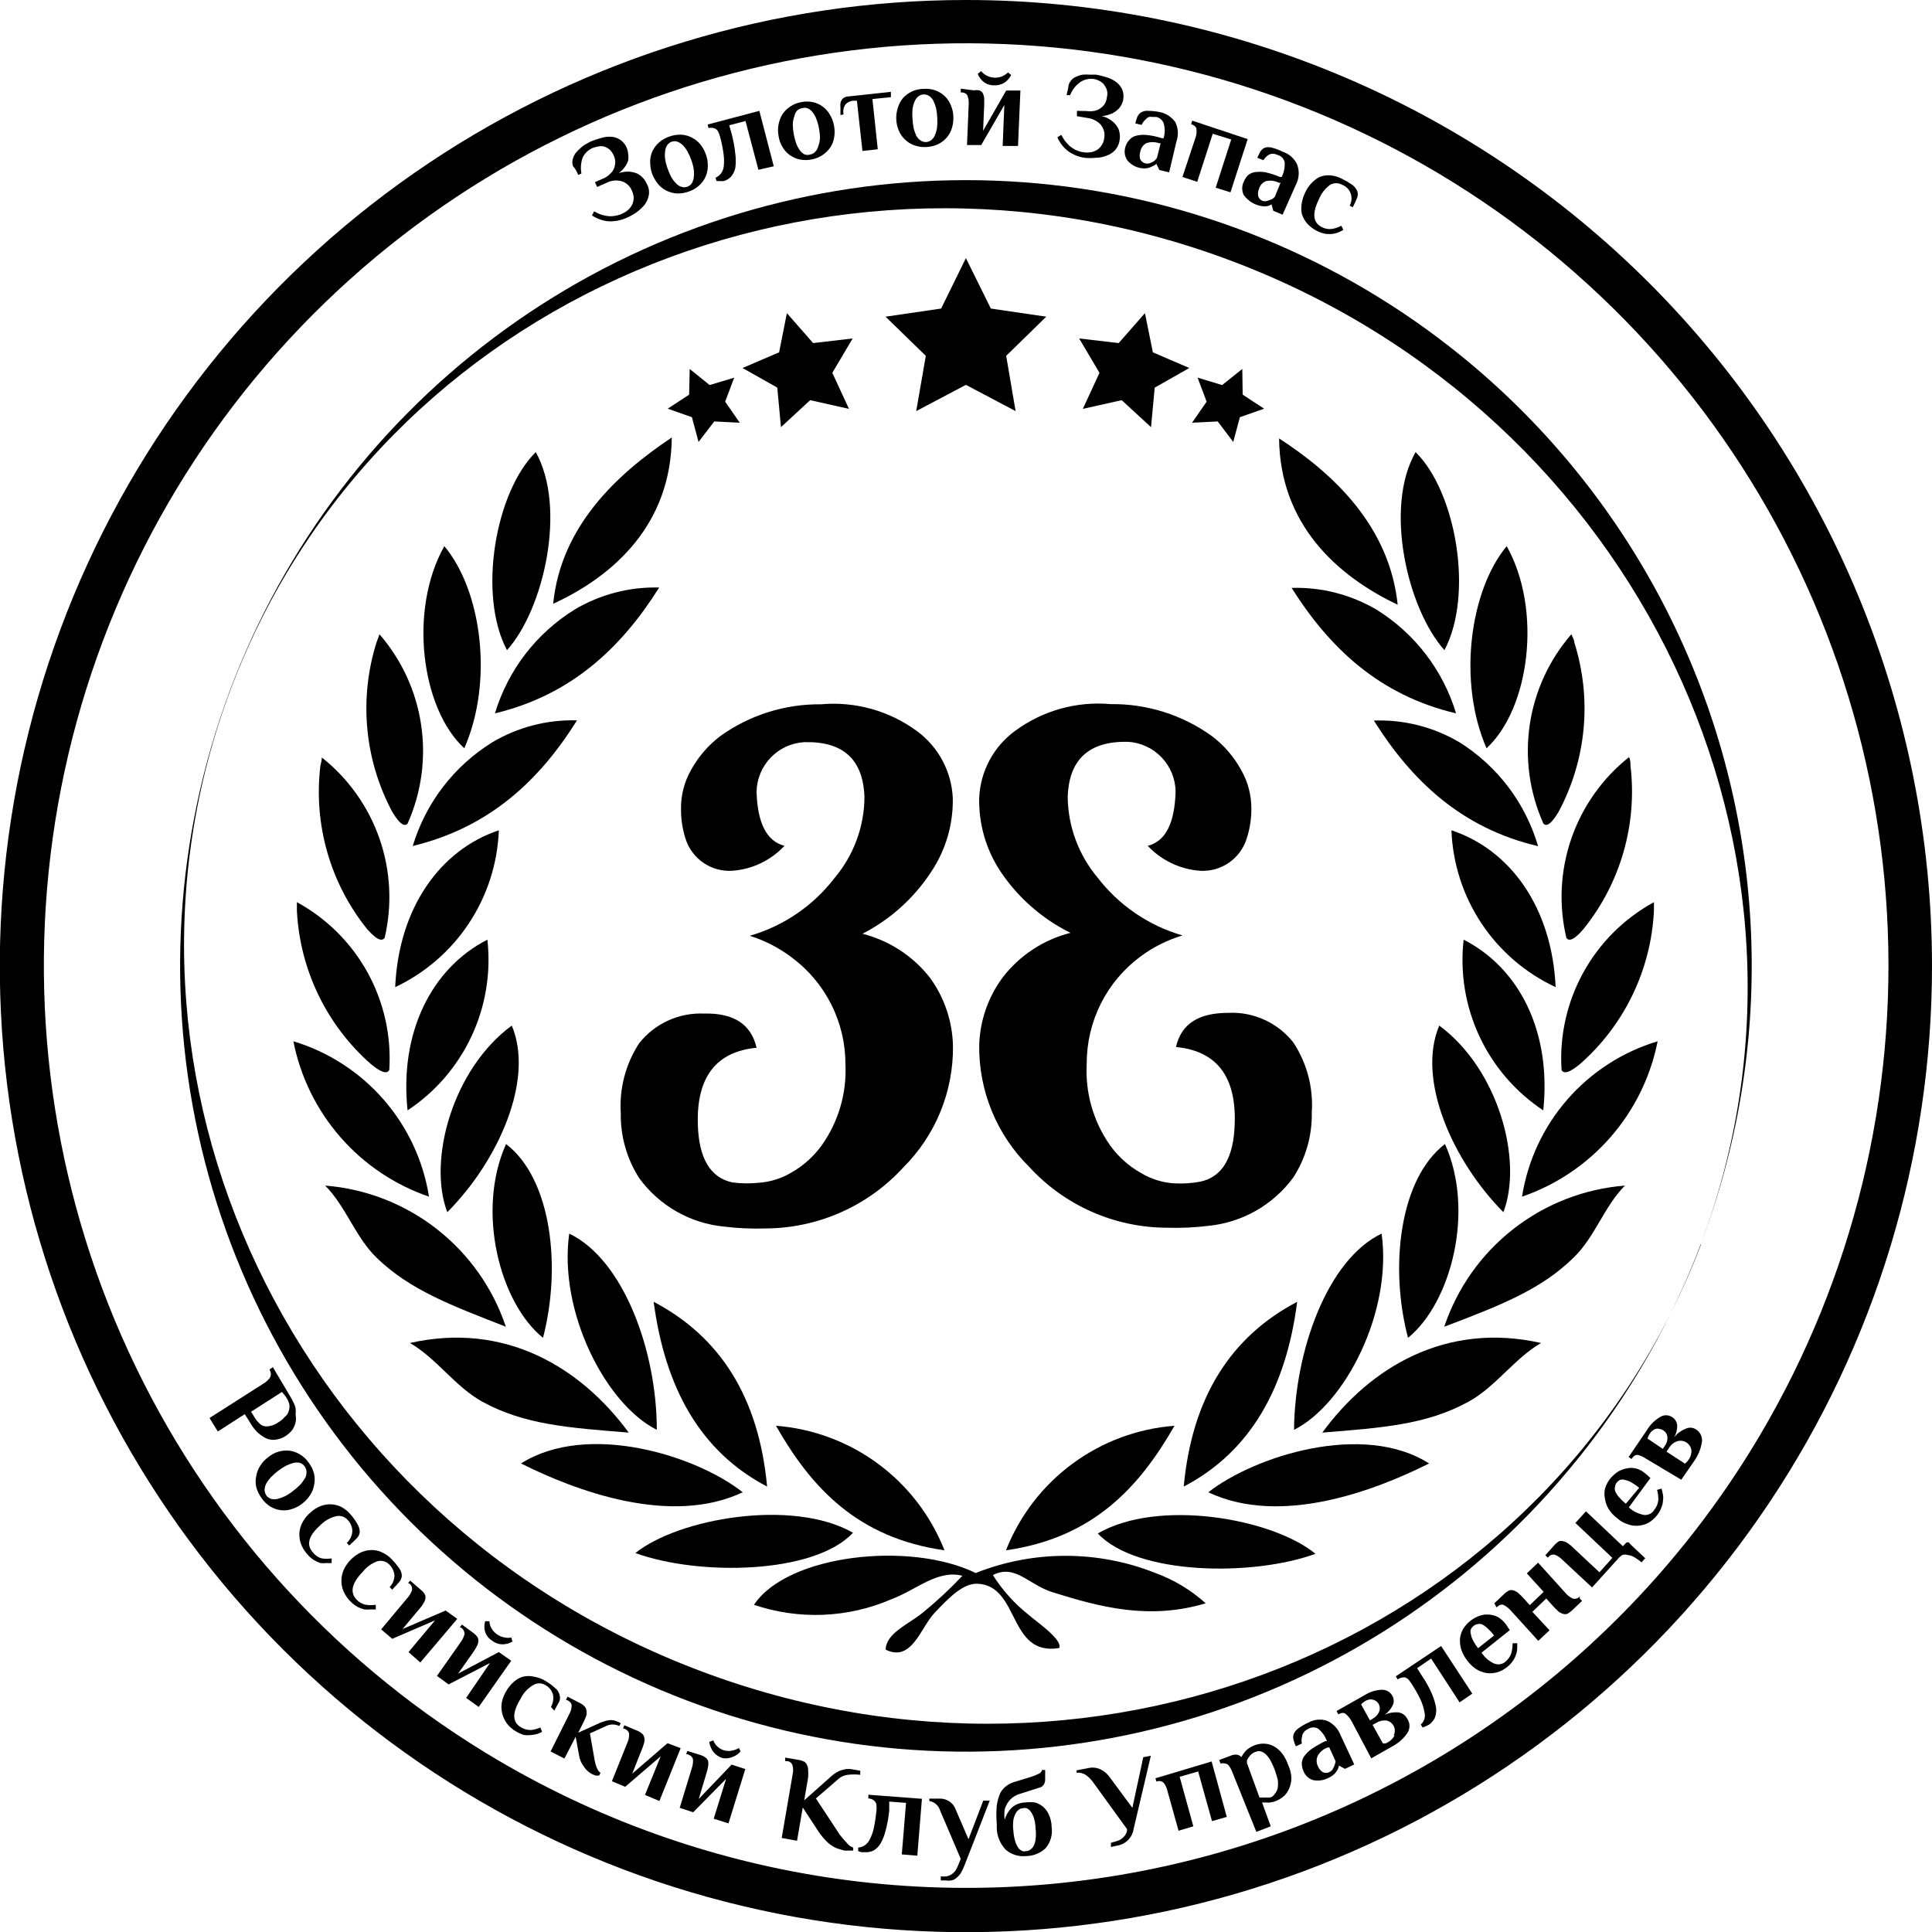 <?xml version="1.0" encoding="UTF-8"?> <svg xmlns="http://www.w3.org/2000/svg" width="459" height="459" viewBox="0 0 459 459" fill="none"> <g clip-path="url(#clip0)"> <path d="M137.387 41.566L138.133 41.215C137.896 39.937 138.002 38.619 138.441 37.396C138.955 36.361 139.829 35.549 140.899 35.114C141.296 34.965 141.708 34.862 142.128 34.806C142.575 34.7 143.041 34.7 143.489 34.806C143.969 34.953 144.416 35.191 144.805 35.508C145.245 35.911 145.589 36.406 145.815 36.957C146.074 37.505 146.195 38.108 146.166 38.713C146.129 39.245 145.995 39.765 145.771 40.249C145.521 40.698 145.194 41.099 144.805 41.434C144.44 41.804 144.008 42.102 143.532 42.312L141.338 43.278L141.864 44.419L144.059 43.453C145.179 42.861 146.482 42.72 147.702 43.058C148.262 43.234 148.774 43.535 149.2 43.938C149.626 44.341 149.954 44.836 150.16 45.385C150.416 45.919 150.551 46.504 150.556 47.097C150.527 47.611 150.408 48.116 150.204 48.589C149.963 49.069 149.636 49.5 149.239 49.862C148.294 50.663 147.133 51.167 145.903 51.31C145.336 51.399 144.758 51.399 144.191 51.31C143.653 51.231 143.123 51.098 142.611 50.915C142.111 50.717 141.627 50.482 141.162 50.213L140.635 51.179C141.814 51.971 143.172 52.453 144.586 52.583C146.098 52.64 147.602 52.339 148.975 51.705C149.792 51.343 150.571 50.902 151.302 50.389C152.003 49.869 152.637 49.265 153.189 48.589C153.68 47.911 154.01 47.13 154.155 46.306C154.299 45.38 154.113 44.432 153.628 43.629C153.422 43.125 153.125 42.663 152.75 42.268C152.352 41.833 151.875 41.475 151.346 41.215C150.729 40.966 150.077 40.818 149.414 40.776C148.595 40.754 147.779 40.873 147 41.127C147.542 40.739 148.016 40.264 148.405 39.722C148.767 39.244 149.048 38.711 149.239 38.142C149.321 37.633 149.321 37.115 149.239 36.606C149.205 35.924 149.013 35.26 148.678 34.666C148.342 34.071 147.873 33.563 147.307 33.182C146.651 32.757 145.894 32.514 145.113 32.48C144.279 32.451 143.447 32.57 142.655 32.831C141.829 33.043 141.021 33.322 140.24 33.665L138.88 34.411C138.442 34.712 138.031 35.05 137.651 35.421C137.28 35.754 136.942 36.121 136.641 36.518C136.402 36.866 136.224 37.252 136.114 37.659C135.92 38.243 135.92 38.875 136.114 39.459C136.729 40.074 137.036 40.82 137.387 41.566Z" fill="black"></path> <path d="M169.43 30.419C169.72 30.463 169.993 30.584 170.22 30.77C170.439 30.959 170.606 31.201 170.703 31.473C170.853 31.781 170.971 32.105 171.054 32.438C171.46 33.876 171.753 35.344 171.932 36.828C172.047 37.761 172.047 38.704 171.932 39.637C171.847 40.266 171.588 40.858 171.186 41.349C170.852 41.716 170.45 42.015 170.001 42.227L170.22 43.017H170.966C171.288 43.041 171.611 43.041 171.932 43.017C172.583 42.839 173.174 42.49 173.644 42.007C174.165 41.404 174.527 40.679 174.697 39.9C174.839 38.793 174.839 37.672 174.697 36.564C174.529 34.949 174.236 33.349 173.82 31.78L173.249 29.761L177.112 28.751L180.184 40.339L183.827 39.505L180.404 26.337L168.113 29.585L168.333 30.419C168.694 30.338 169.069 30.338 169.43 30.419V30.419Z" fill="black"></path> <path d="M118.514 392.499L108.857 397.591L112.412 392.543C112.755 392.053 113.063 391.54 113.334 391.007C113.533 390.643 113.639 390.236 113.641 389.822C113.664 389.479 113.571 389.139 113.378 388.856C113.131 388.521 112.835 388.225 112.5 387.978L109.735 385.959L109.208 386.661H109.471C109.761 386.815 109.999 387.052 110.156 387.341C110.312 387.63 110.379 387.958 110.349 388.285C110.161 388.966 109.849 389.606 109.428 390.173L103.809 398.162L106.574 400.181L116.407 395.089L110.744 403.385L113.729 405.536L121.454 394.562L118.514 392.499Z" fill="black"></path> <path d="M76.156 362.301C77.197 361.243 78.524 360.511 79.975 360.194C80.467 360.102 80.974 360.143 81.445 360.313C81.916 360.483 82.333 360.775 82.653 361.16C83.339 361.881 83.717 362.842 83.706 363.838C83.631 364.88 83.16 365.854 82.389 366.559L82.96 367.174C83.588 366.633 84.189 366.062 84.759 365.462C85.155 365.076 85.404 364.563 85.462 364.013C85.472 363.38 85.305 362.756 84.979 362.214C84.537 361.397 84.007 360.632 83.399 359.931C82.757 359.141 81.967 358.485 81.072 358C80.277 357.616 79.409 357.406 78.526 357.385C77.668 357.375 76.817 357.539 76.025 357.868C75.18 358.224 74.406 358.729 73.742 359.36C73.028 359.945 72.432 360.66 71.986 361.467C71.54 362.22 71.256 363.057 71.152 363.925C71.069 364.812 71.159 365.706 71.416 366.559C71.749 367.53 72.271 368.425 72.952 369.193C73.415 369.757 73.963 370.246 74.576 370.641C75.056 370.939 75.573 371.175 76.112 371.344C76.593 371.401 77.08 371.401 77.561 371.344C77.97 371.37 78.38 371.37 78.79 371.344V370.246C78.018 370.357 77.235 370.357 76.463 370.246C75.644 370.034 74.918 369.555 74.4 368.885C72.645 366.998 73.303 364.847 76.156 362.301Z" fill="black"></path> <path d="M131.68 406.412L132.909 404.174C133.097 403.664 133.097 403.103 132.909 402.593C132.765 401.978 132.407 401.434 131.9 401.057C131.216 400.421 130.466 399.862 129.661 399.389C128.804 398.856 127.849 398.498 126.852 398.336C126 398.136 125.114 398.136 124.262 398.336C123.429 398.584 122.663 399.019 122.024 399.609C121.339 400.21 120.761 400.923 120.312 401.715C119.817 402.497 119.46 403.358 119.258 404.261C119.083 405.116 119.083 405.997 119.258 406.851C119.45 407.73 119.807 408.564 120.312 409.309C120.907 410.133 121.67 410.821 122.55 411.328C123.173 411.696 123.836 411.99 124.526 412.206C125.08 412.269 125.639 412.269 126.193 412.206C126.684 412.169 127.17 412.081 127.642 411.943C128.032 411.806 128.413 411.644 128.783 411.46L128.388 410.406C127.665 410.733 126.895 410.94 126.106 411.021C125.25 411.027 124.411 410.783 123.692 410.319C121.672 409.09 121.672 406.851 123.692 403.559C124.353 402.197 125.408 401.065 126.72 400.311C127.146 400.06 127.631 399.928 128.125 399.928C128.619 399.928 129.104 400.06 129.529 400.311C130.414 400.786 131.077 401.59 131.373 402.549C131.571 403.57 131.399 404.628 130.89 405.534L131.68 406.412Z" fill="black"></path> <path d="M105.872 382.627L95.644 387.017L99.595 382.276C100.01 381.844 100.365 381.356 100.648 380.828C100.881 380.486 101.031 380.096 101.087 379.687C101.12 379.335 101.043 378.983 100.868 378.677C100.654 378.318 100.37 378.004 100.034 377.755L97.444 375.517L96.917 376.131H97.137C97.414 376.302 97.634 376.553 97.767 376.85C97.9 377.148 97.94 377.478 97.883 377.799C97.649 378.483 97.275 379.111 96.786 379.643L90.553 387.105L93.186 389.343L103.37 384.954L97.049 392.504L99.858 394.962L108.637 384.603L105.872 382.627Z" fill="black"></path> <path d="M89.719 370.904C90.198 370.782 90.701 370.787 91.178 370.918C91.656 371.048 92.091 371.301 92.441 371.651C93.179 372.339 93.633 373.278 93.713 374.284C93.706 375.319 93.296 376.31 92.572 377.05L93.187 377.664C93.933 376.874 94.504 376.26 94.899 375.777C95.244 375.353 95.444 374.83 95.469 374.284C95.42 373.649 95.192 373.04 94.811 372.529C94.274 371.787 93.688 371.083 93.055 370.422C92.342 369.691 91.492 369.11 90.553 368.71C89.738 368.356 88.849 368.205 87.963 368.271C87.107 368.319 86.271 368.543 85.505 368.929C83.872 369.788 82.552 371.14 81.73 372.792C81.362 373.577 81.153 374.427 81.116 375.294C81.069 376.193 81.219 377.092 81.555 377.927C82.246 379.553 83.448 380.909 84.979 381.79C85.483 382.038 86.013 382.229 86.559 382.361C87.04 382.424 87.526 382.424 88.007 382.361H89.28V381.263C88.494 381.371 87.696 381.371 86.91 381.263C86.068 381.092 85.301 380.663 84.715 380.034C83.091 378.323 83.53 376.128 86.208 373.406C87.114 372.252 88.333 371.384 89.719 370.904V370.904Z" fill="black"></path> <path d="M116.977 389.823C117.65 390.36 118.485 390.654 119.347 390.657C120.197 390.662 121.032 390.434 121.761 389.998L121.454 389.033C120.948 389.146 120.423 389.146 119.918 389.033C119.235 388.922 118.588 388.651 118.03 388.243C117.449 387.841 116.98 387.297 116.669 386.662C116.427 386.201 116.292 385.691 116.274 385.17H115.265C115.013 386 115.013 386.886 115.265 387.716C115.558 388.604 116.167 389.354 116.977 389.823V389.823Z" fill="black"></path> <path d="M257.658 37.488C258.534 37.578 259.416 37.578 260.292 37.488C261.163 37.485 262.026 37.321 262.838 37.006C263.623 36.742 264.331 36.29 264.901 35.689C265.506 35.016 265.89 34.173 265.998 33.275C266.086 32.737 266.086 32.188 265.998 31.651C265.925 31.068 265.715 30.511 265.383 30.026C265.023 29.476 264.561 28.999 264.023 28.622C263.349 28.133 262.59 27.776 261.784 27.568C262.461 27.525 263.128 27.377 263.759 27.129C264.326 26.944 264.848 26.645 265.296 26.252C265.71 25.948 266.054 25.558 266.305 25.11C266.555 24.705 266.734 24.259 266.832 23.794C267.017 22.909 266.925 21.99 266.568 21.16C266.221 20.462 265.709 19.859 265.076 19.404C264.404 18.941 263.663 18.586 262.881 18.351C262.064 18.085 261.227 17.879 260.379 17.736H258.843C258.317 17.691 257.789 17.691 257.263 17.736C256.761 17.809 256.272 17.957 255.814 18.175C255.425 18.306 255.067 18.515 254.761 18.79C254.314 19.204 253.994 19.736 253.839 20.326C253.839 21.028 253.532 21.774 253.4 22.608H254.234C254.709 21.376 255.533 20.308 256.605 19.536C257.605 18.85 258.833 18.583 260.028 18.79C260.442 18.878 260.842 19.026 261.213 19.229C261.62 19.428 261.98 19.712 262.267 20.062C262.569 20.462 262.806 20.906 262.969 21.379C263.124 21.954 263.124 22.56 262.969 23.135C262.907 23.747 262.696 24.335 262.355 24.847C262.027 25.267 261.625 25.624 261.17 25.9C260.727 26.164 260.233 26.329 259.721 26.383C259.213 26.474 258.693 26.474 258.185 26.383L255.858 26.339V27.612L258.229 28.007C259.486 28.133 260.656 28.709 261.521 29.631C261.897 30.091 262.164 30.63 262.301 31.208C262.438 31.786 262.441 32.388 262.311 32.967C262.235 33.535 262.024 34.077 261.696 34.547C261.411 34.986 261.038 35.36 260.599 35.645C260.135 35.904 259.63 36.083 259.106 36.172C258.539 36.259 257.962 36.259 257.395 36.172C256.741 36.073 256.106 35.881 255.507 35.601C254.992 35.331 254.507 35.007 254.059 34.635C253.67 34.247 253.304 33.836 252.961 33.406C252.654 32.967 252.391 32.484 252.127 32.045L251.206 32.616C251.766 33.909 252.641 35.041 253.751 35.908C254.911 36.735 256.25 37.277 257.658 37.488Z" fill="black"></path> <path d="M280.922 42.048L284.433 43.189L288.12 31.777L292.51 33.137L288.823 44.594L292.334 45.691L296.416 33.05L283.248 28.66L282.985 29.494C283.775 29.758 284.214 30.153 284.258 30.723C284.337 31.422 284.246 32.13 283.994 32.786L280.922 42.048Z" fill="black"></path> <path d="M310.505 53.065C311.204 53.826 312.037 54.451 312.963 54.909C313.603 55.22 314.282 55.442 314.982 55.567C315.537 55.632 316.096 55.632 316.65 55.567C317.132 55.488 317.603 55.355 318.055 55.172C318.434 55.009 318.801 54.818 319.152 54.601L318.67 53.636C317.983 54.001 317.242 54.253 316.475 54.382C315.63 54.508 314.766 54.354 314.017 53.943C311.91 52.89 311.69 50.695 313.358 47.315C313.911 45.945 314.839 44.758 316.036 43.891C316.466 43.653 316.949 43.528 317.441 43.528C317.932 43.528 318.415 43.653 318.845 43.891C319.315 44.067 319.741 44.343 320.094 44.699C320.447 45.056 320.718 45.485 320.889 45.956C321.06 46.428 321.127 46.931 321.085 47.431C321.043 47.93 320.893 48.415 320.645 48.851L321.391 49.246C321.874 48.281 322.225 47.491 322.444 46.92C322.638 46.426 322.638 45.877 322.444 45.384C322.193 44.812 321.8 44.313 321.303 43.935C320.551 43.407 319.758 42.937 318.933 42.531C318.036 42.045 317.051 41.747 316.036 41.653C315.169 41.597 314.3 41.732 313.49 42.048C312.799 42.406 312.176 42.882 311.647 43.452C311.003 44.099 310.482 44.858 310.11 45.691C309.709 46.494 309.428 47.352 309.276 48.237C309.12 49.078 309.12 49.941 309.276 50.783C309.536 51.615 309.953 52.39 310.505 53.065V53.065Z" fill="black"></path> <path d="M229.873 22.784C230.11 23.445 230.2 24.148 230.136 24.847L229.741 34.46H233.121L238.608 24.935L238.213 34.679H241.856L242.427 21.511H239.047L233.56 31.08L233.824 25.023C233.824 24.32 233.824 23.706 233.824 23.267C233.761 22.804 233.612 22.358 233.385 21.95C233.183 21.726 232.925 21.56 232.638 21.467C232.232 21.389 231.815 21.389 231.409 21.467L228.249 21.072V21.95C229.127 21.95 229.654 22.257 229.873 22.784Z" fill="black"></path> <path d="M200.419 27.172C200.326 26.768 200.317 26.349 200.393 25.942C200.468 25.534 200.627 25.146 200.858 24.802C201.355 24.282 202.029 23.969 202.746 23.924H203.58L204.897 35.864L208.54 35.468L207.267 23.529L211.656 23.09V21.817L201.517 22.915C201.159 22.924 200.81 23.03 200.507 23.222C200.267 23.354 200.069 23.552 199.937 23.793C199.803 24.023 199.714 24.276 199.673 24.539C199.63 24.815 199.63 25.096 199.673 25.373V27.348L200.419 27.172Z" fill="black"></path> <path d="M236.15 20.277C237.012 20.319 237.867 20.105 238.608 19.663C239.302 19.202 239.862 18.566 240.232 17.819L239.486 17.205C239.11 17.562 238.68 17.858 238.213 18.083C237.344 18.468 236.373 18.56 235.447 18.347C234.521 18.133 233.69 17.624 233.077 16.898L232.287 17.556C232.601 18.335 233.116 19.017 233.78 19.531C234.47 20.026 235.3 20.287 236.15 20.277V20.277Z" fill="black"></path> <path d="M375.338 379.245C375.139 379.495 374.869 379.68 374.563 379.774C374.258 379.868 373.931 379.867 373.626 379.771C372.987 379.467 372.419 379.034 371.958 378.498L365.418 371.256L362.74 373.802L366.734 378.191L363.442 381.351L361.906 379.64C361.505 379.206 361.08 378.796 360.633 378.411C360.312 378.145 359.938 377.95 359.536 377.84C359.208 377.733 358.854 377.733 358.526 377.84C358.164 378.034 357.825 378.27 357.517 378.542L355.015 380.913L355.541 381.878C356.2 381.264 356.727 381.088 357.253 381.308C357.882 381.645 358.447 382.091 358.921 382.624L365.461 389.823L368.139 387.321L364.057 382.932L367.349 379.771L368.973 381.571C369.375 382.017 369.8 382.442 370.246 382.844C370.572 383.102 370.945 383.295 371.343 383.414C371.671 383.522 372.025 383.522 372.353 383.414C372.715 383.22 373.054 382.985 373.362 382.712L375.864 380.342L375.294 379.727L375.338 379.245Z" fill="black"></path> <path d="M386.837 366.386C386.701 366.389 386.568 366.422 386.446 366.483C386.325 366.544 386.219 366.631 386.135 366.737L385.564 367.352L376.785 359.056L374.283 361.821L383.062 370.117L379.989 373.541L373.844 367.791C373.439 367.355 372.982 366.972 372.484 366.649C372.16 366.406 371.784 366.241 371.386 366.166C371.058 366.062 370.705 366.062 370.377 366.166C370.022 366.387 369.697 366.652 369.411 366.957L367.128 369.502L367.743 370.073C367.911 369.795 368.163 369.576 368.463 369.45C368.762 369.324 369.094 369.296 369.411 369.371C370.054 369.63 370.637 370.018 371.123 370.512L378.234 377.14L384.51 370.205C384.787 369.89 385.113 369.623 385.476 369.415C385.848 369.302 386.245 369.302 386.617 369.415C387.136 369.476 387.64 369.625 388.11 369.854C388.771 370.244 389.402 370.684 389.997 371.17L390.875 370.205L387.32 366.869C387.214 366.661 387.045 366.491 386.837 366.386Z" fill="black"></path> <path d="M145.639 409.707C146.156 409.718 146.664 409.838 147.132 410.058L147.483 409.4L147 409.136C146.593 408.945 146.166 408.798 145.727 408.698C145.35 408.633 144.964 408.633 144.586 408.698C144.226 408.744 143.872 408.832 143.532 408.961C143.124 409.068 142.727 409.215 142.347 409.4L137.387 411.638L138.616 409.18C138.894 408.644 139.129 408.086 139.319 407.512C139.4 407.122 139.4 406.718 139.319 406.327C139.282 405.979 139.127 405.654 138.88 405.405C138.596 405.092 138.253 404.838 137.87 404.659L134.841 403.079L134.446 403.869H134.71C135.456 404.264 135.851 404.747 135.807 405.318C135.77 406.031 135.559 406.724 135.193 407.337L130.803 416.116L134.095 417.784L136.773 412.604L137.563 416.994C137.684 417.899 138.031 418.759 138.572 419.495C139.028 420.277 139.678 420.928 140.46 421.383C140.796 421.563 141.149 421.71 141.513 421.822C141.79 421.864 142.071 421.864 142.347 421.822L142.655 421.207C142.285 420.903 141.998 420.51 141.821 420.066C141.55 419.418 141.359 418.74 141.25 418.047L140.153 411.814L144.103 410.014C144.585 409.796 145.111 409.691 145.639 409.707V409.707Z" fill="black"></path> <path d="M229.477 4.19836e-06C184.08 5.02852e-06 139.703 13.462 101.957 38.684C64.211 63.907 34.793 99.756 17.422 141.698C0.052 183.64 -4.491 229.792 4.369 274.316C13.228 318.84 35.093 359.737 67.196 391.834C99.3 423.931 140.201 445.788 184.727 454.639C229.252 463.49 275.403 458.939 317.342 441.56C359.281 424.181 395.124 394.756 420.339 357.006C445.554 319.255 459.008 274.875 458.999 229.478C458.999 199.339 453.062 169.495 441.527 141.65C429.992 113.806 413.085 88.507 391.771 67.197C370.457 45.888 345.155 28.985 317.308 17.455C289.461 5.926 259.616 -0.006 229.477 4.19836e-06V4.19836e-06ZM118.513 418.31C81.14 396.346 51.123 363.789 32.257 324.76C13.392 285.731 6.527 241.984 12.532 199.052C18.536 156.121 37.139 115.935 65.988 83.579C94.837 51.223 132.634 28.151 174.599 17.282C216.563 6.413 260.809 8.235 301.737 22.519C342.666 36.802 378.438 62.904 404.528 97.523C430.618 132.142 445.853 173.722 448.307 217.002C450.76 260.281 440.32 303.316 418.309 340.662C388.825 390.686 340.691 426.962 284.479 441.521C228.267 456.08 168.574 447.732 118.513 418.31V418.31Z" fill="black"></path> <path d="M331.619 398.25L332.058 398.997C332.368 398.767 332.729 398.616 333.111 398.558C333.382 398.47 333.674 398.47 333.945 398.558C334.214 398.662 334.454 398.827 334.647 399.041L335.262 399.874C336.095 401.14 336.843 402.46 337.5 403.825C337.91 404.705 338.205 405.635 338.378 406.59C338.565 407.206 338.565 407.862 338.378 408.478C338.205 408.949 337.919 409.371 337.544 409.707L337.983 410.409L338.686 410.146L339.563 409.707C340.121 409.292 340.573 408.75 340.88 408.127C341.174 407.373 341.28 406.56 341.188 405.756C340.996 404.639 340.672 403.549 340.222 402.508C339.568 400.967 338.759 399.496 337.808 398.119L336.666 396.319L340.002 394.037L346.762 404.439L349.791 402.376L342.373 391.052L331.619 398.25Z" fill="black"></path> <path d="M274.512 422.479L274.731 423.269C275.021 423.137 275.343 423.096 275.657 423.151C275.97 423.206 276.259 423.354 276.487 423.576C276.915 424.149 277.215 424.808 277.365 425.507L279.998 434.945L283.51 433.891L280.262 422.128L284.651 420.855L287.943 432.662L291.455 431.653L287.855 418.484L274.512 422.479Z" fill="black"></path> <path d="M166.005 427.395L167.805 421.381C167.988 420.806 168.134 420.219 168.244 419.626C168.314 419.219 168.314 418.803 168.244 418.397C168.133 418.06 167.918 417.768 167.63 417.563C167.299 417.311 166.928 417.118 166.532 416.992L163.284 415.982L163.021 416.773H163.328C164.118 417.036 164.557 417.475 164.645 418.045C164.676 418.761 164.572 419.476 164.337 420.152L161.484 429.502L164.689 430.555L172.502 422.61L169.561 432.092L173.072 433.189L177.067 420.284L173.819 419.231L166.005 427.395Z" fill="black"></path> <path d="M158.588 414.143L150.204 421.386L152.486 415.636C152.715 415.094 152.906 414.537 153.057 413.968C153.142 413.563 153.142 413.144 153.057 412.739C152.981 412.397 152.796 412.089 152.53 411.861C152.216 411.587 151.86 411.365 151.477 411.203L148.316 409.886L148.009 410.676H148.272C149.063 410.983 149.458 411.466 149.458 412.037C149.481 412.75 149.331 413.458 149.019 414.1L145.375 423.186L148.536 424.502L156.964 417.26L153.233 426.434L156.656 427.882L161.704 415.329L158.588 414.143Z" fill="black"></path> <path d="M201.077 437.714C200.719 437.353 200.381 436.972 200.067 436.573C199.697 436.171 199.373 435.729 199.102 435.256L193.834 427.267L198.926 422.878C199.604 422.207 200.483 421.775 201.428 421.649C202.405 421.541 203.391 421.541 204.369 421.649V420.683L202.394 420.332C201.871 420.244 201.336 420.244 200.813 420.332C200.333 420.417 199.863 420.549 199.409 420.727C198.946 420.947 198.505 421.212 198.092 421.517C197.692 421.815 197.311 422.137 196.951 422.483L191.069 427.706L191.991 422.307C192.042 421.708 192.042 421.106 191.991 420.507C192.007 420.096 191.917 419.688 191.727 419.322C191.597 418.996 191.366 418.72 191.069 418.532C190.699 418.335 190.298 418.201 189.884 418.137L186.548 417.566V418.4H186.855C187.689 418.4 188.172 418.927 188.304 419.498C188.475 420.19 188.475 420.913 188.304 421.605L185.714 436.66L189.357 437.319L190.718 429.418L194.361 434.992C194.84 435.727 195.383 436.417 195.985 437.055C196.43 437.579 196.948 438.037 197.521 438.416C197.995 438.748 198.512 439.013 199.058 439.206L200.594 439.645C200.988 439.686 201.385 439.686 201.779 439.645C202.086 439.667 202.394 439.667 202.701 439.645V438.943C202.377 438.816 202.068 438.654 201.779 438.46C201.524 438.232 201.289 437.982 201.077 437.714V437.714Z" fill="black"></path> <path d="M173.863 417.474C174.667 417.227 175.383 416.755 175.926 416.113L175.575 415.279C175.13 415.554 174.639 415.747 174.126 415.85C173.452 416.039 172.738 416.039 172.063 415.85C171.39 415.671 170.782 415.306 170.307 414.796C169.929 414.429 169.644 413.978 169.473 413.479L168.508 413.831C168.625 414.69 168.957 415.505 169.473 416.201C170.005 416.875 170.722 417.379 171.537 417.649C172.312 417.829 173.123 417.768 173.863 417.474Z" fill="black"></path> <path d="M206.301 427.267C206.685 427.283 207.061 427.388 207.398 427.574C207.644 427.733 207.854 427.942 208.013 428.188C208.162 428.441 208.238 428.729 208.232 429.022C208.276 429.357 208.276 429.697 208.232 430.032C208.1 431.507 207.88 432.972 207.574 434.421C207.357 435.369 207.018 436.283 206.564 437.143C206.27 437.703 205.83 438.173 205.291 438.503C204.862 438.754 204.382 438.904 203.887 438.942V439.776L204.589 440.04H205.555C206.236 440.079 206.916 439.943 207.53 439.645C208.22 439.241 208.794 438.667 209.198 437.977C209.753 436.986 210.167 435.922 210.427 434.816C210.828 433.29 211.107 431.734 211.261 430.164V428.013L215.255 428.32L214.246 440.566L217.933 440.874L219.03 427.354L206.301 426.389V427.267Z" fill="black"></path> <path d="M269.025 429.501L263.67 422.259C263.114 421.45 262.358 420.8 261.475 420.371C260.56 419.932 259.521 419.823 258.534 420.064L255.769 420.591V421.161C256.54 421.073 257.317 421.259 257.964 421.688C258.684 422.204 259.308 422.843 259.807 423.575L267.752 434.549V434.988C267.644 435.417 267.449 435.82 267.181 436.173C266.675 436.797 265.983 437.243 265.206 437.446L263.933 437.797V438.807L265.294 438.499C266.306 438.363 267.246 437.901 267.972 437.183C268.659 436.505 269.12 435.631 269.288 434.681L273.414 417.123L271.615 417.474L269.025 429.501Z" fill="black"></path> <path d="M230.092 436.964L226.931 429.633C226.64 428.95 226.151 428.369 225.527 427.965C224.864 427.526 224.084 427.296 223.288 427.307H220.786V427.878C221.394 427.98 221.96 428.253 222.419 428.665C222.878 429.077 223.209 429.61 223.376 430.204L228.248 441.616L227.634 443.153C227.445 443.628 227.21 444.084 226.931 444.513C226.668 444.837 226.358 445.118 226.01 445.347C225.657 445.558 225.271 445.706 224.868 445.786C224.416 445.834 223.96 445.834 223.508 445.786V446.752H224.649C225.1 446.819 225.558 446.819 226.01 446.752C226.448 446.671 226.858 446.474 227.195 446.181C227.599 445.854 227.954 445.469 228.248 445.04C228.607 444.422 228.916 443.777 229.17 443.109L235.139 427.79H233.603L230.092 436.964Z" fill="black"></path> <path d="M332.058 143.667C330.127 125.1 316.915 112.59 303.878 104.162C304.098 124.441 317.442 136.731 332.058 143.667Z" fill="black"></path> <path d="M284.519 89.722L286.67 95.428L283.203 100.432L289.304 100.125L292.991 104.997L294.571 99.115L300.321 97.096L295.23 93.76L295.142 87.659L290.357 91.478L284.519 89.722Z" fill="black"></path> <path d="M257.262 97.135L266.479 95.072L273.459 101.48L274.336 92.087L282.545 87.434L273.898 83.703L272.01 74.397L265.777 81.508L256.384 80.411L261.212 88.575L257.262 97.135Z" fill="black"></path> <path d="M336.315 107.411C328.765 120.579 334.383 144.633 343.162 154.466C350.185 141.21 345.884 116.804 336.315 107.411Z" fill="black"></path> <path d="M357.956 129.753C349.177 140.331 346.28 162.015 353.172 177.773C363.443 168.292 366.428 144.852 357.956 129.753Z" fill="black"></path> <path d="M221.224 207.136C224.697 201.949 226.49 195.819 226.36 189.578C226.214 186.462 225.373 183.419 223.9 180.67C222.427 177.921 220.358 175.535 217.845 173.688C211.28 168.863 203.179 166.6 195.064 167.324C186.51 167.234 178.149 169.862 171.185 174.83C168.3 177.013 165.907 179.78 164.162 182.95C162.577 185.745 161.759 188.91 161.792 192.124C161.767 194.52 162.123 196.906 162.845 199.191C163.57 201.538 165.065 203.572 167.087 204.966C169.11 206.359 171.543 207.031 173.995 206.872C178.72 206.529 183.141 204.412 186.373 200.947C182.203 199.893 179.964 195.635 179.745 188.13C179.794 185.103 180.983 182.206 183.074 180.018C185.165 177.829 188.004 176.509 191.025 176.322C200.331 176.059 205.115 180.448 205.379 189.49C205.301 196.467 202.803 203.201 198.312 208.54C193.231 215.179 186.154 220.01 178.121 222.323C181.715 223.443 185.087 225.181 188.084 227.459C192.051 230.393 195.273 234.217 197.491 238.623C199.71 243.03 200.863 247.896 200.858 252.829C201.192 259.72 199.198 266.523 195.195 272.143C193.314 274.738 190.906 276.907 188.128 278.507C185.706 279.973 182.965 280.832 180.14 281.009C178.109 281.212 176.062 281.183 174.038 280.922C168.771 279.824 166.006 275.215 165.786 267.051C165.479 255.858 170.176 249.845 179.745 248.923C178.472 243.348 174.302 240.627 167.279 240.802C164.338 240.671 161.409 241.24 158.73 242.46C156.052 243.681 153.702 245.52 151.872 247.825C148.639 252.762 147.098 258.616 147.483 264.505C147.396 269.961 148.923 275.321 151.872 279.912C154.228 283.143 157.241 285.838 160.714 287.82C164.186 289.803 168.039 291.027 172.019 291.412C175.28 291.814 178.568 291.96 181.852 291.851C188.014 291.83 194.106 290.532 199.742 288.039C205.377 285.546 210.435 281.912 214.596 277.366C218.401 273.581 221.407 269.07 223.435 264.101C225.464 259.132 226.473 253.806 226.404 248.44C226.265 242.663 224.383 237.063 221.005 232.375C216.96 227.166 211.29 223.458 204.896 221.84C211.522 218.438 217.15 213.371 221.224 207.136V207.136Z" fill="black"></path> <path d="M93.888 234.524C101.011 231.162 107.074 225.909 111.417 219.338C115.759 212.766 118.213 205.129 118.513 197.258C104.598 201.911 94.722 215.649 93.888 234.524Z" fill="black"></path> <path d="M129.004 317.837C133.393 301.069 131.067 280.088 120.225 271.792C113.071 287.726 118.733 309.541 129.004 317.837Z" fill="black"></path> <path d="M121.585 243.655C107.539 253.97 101.569 275.654 106.266 287.988C118.512 275.698 126.984 256.385 121.585 243.655Z" fill="black"></path> <path d="M217.669 97.666L229.477 91.434L241.284 97.666L239.046 84.542L248.571 75.237L235.402 73.305L229.477 61.322L223.595 73.305L210.383 75.237L219.952 84.542L217.669 97.666Z" fill="black"></path> <path d="M344.83 197.258C345.127 205.146 347.595 212.8 351.963 219.375C356.331 225.95 362.43 231.192 369.586 234.524C368.708 215.649 358.876 201.911 344.83 197.258Z" fill="black"></path> <path d="M184.355 338.73C192.651 353.303 203.624 365.374 224.386 368.315C221.165 360.123 215.701 353.003 208.622 347.771C201.542 342.539 193.132 339.406 184.355 338.73Z" fill="black"></path> <path d="M115.792 223.243C102.623 229.959 94.854 245.19 96.829 263.801C103.419 259.444 108.677 253.35 112.023 246.193C115.37 239.036 116.674 231.094 115.792 223.243V223.243Z" fill="black"></path> <path d="M272.67 200.949C275.914 204.397 280.328 206.51 285.048 206.875C287.499 207.034 289.932 206.362 291.955 204.968C293.978 203.575 295.472 201.54 296.197 199.194C296.937 196.912 297.308 194.526 297.294 192.127C297.31 188.91 296.477 185.745 294.88 182.953C293.15 179.773 290.754 177.003 287.857 174.832C280.877 169.826 272.48 167.18 263.891 167.283C255.788 166.553 247.7 168.817 241.154 173.647C238.633 175.488 236.56 177.871 235.086 180.622C233.612 183.372 232.775 186.419 232.638 189.537C232.492 195.773 234.27 201.904 237.73 207.094C241.901 213.3 247.62 218.308 254.322 221.623C247.94 223.241 242.284 226.95 238.257 232.158C234.777 236.825 232.816 242.448 232.638 248.267C232.567 253.638 233.58 258.967 235.617 263.938C237.653 268.908 240.671 273.416 244.49 277.193C248.642 281.738 253.692 285.372 259.321 287.865C264.95 290.358 271.035 291.657 277.191 291.678C280.475 291.788 283.762 291.641 287.023 291.239C291.015 290.855 294.882 289.632 298.369 287.65C301.856 285.668 304.885 282.972 307.258 279.739C310.226 275.157 311.755 269.791 311.647 264.332C312.054 258.441 310.512 252.58 307.258 247.653C305.433 245.342 303.083 243.499 300.404 242.278C297.725 241.056 294.793 240.491 291.851 240.629C284.828 240.629 280.658 243.175 279.385 248.75C288.998 249.672 293.695 255.685 293.344 266.878C293.124 275.042 290.403 279.651 285.092 280.749C283.094 281.113 281.062 281.246 279.034 281.144C276.193 280.973 273.437 280.114 271.002 278.642C268.148 277.023 265.677 274.807 263.759 272.145C259.74 266.455 257.775 259.567 258.185 252.613C258.179 247.679 259.332 242.813 261.551 238.407C263.769 234 266.991 230.176 270.958 227.242C273.965 225.01 277.336 223.317 280.922 222.238C272.894 219.914 265.819 215.084 260.73 208.455C256.258 203.105 253.762 196.378 253.663 189.405C253.927 180.421 258.711 176.032 268.017 176.237C271.038 176.424 273.877 177.744 275.968 179.933C278.059 182.121 279.248 185.018 279.298 188.044C279.078 195.638 276.883 199.896 272.67 200.949Z" fill="black"></path> <path d="M239.002 368.315C259.72 365.374 270.693 353.303 279.033 338.73C270.255 339.401 261.842 342.532 254.762 347.764C247.681 352.997 242.219 360.12 239.002 368.315Z" fill="black"></path> <path d="M370.289 192.871C373.566 186.75 375.584 180.035 376.225 173.122C376.866 166.21 376.116 159.238 374.02 152.62C374.02 152.005 373.581 151.347 373.318 150.688C368.035 156.774 364.604 164.243 363.43 172.216C362.255 180.188 363.387 188.33 366.69 195.68C367.919 196.997 369.85 193.529 370.289 192.871Z" fill="black"></path> <path d="M372.133 222.807C373.143 224.387 375.689 221.315 376.215 220.7C380.566 215.302 383.794 209.089 385.708 202.425C387.623 195.761 388.186 188.782 387.365 181.898C387.365 181.196 387.365 180.537 387.013 179.879C380.712 184.882 375.966 191.577 373.331 199.179C370.696 206.782 370.28 214.977 372.133 222.807V222.807Z" fill="black"></path> <path d="M370.992 254.191C371.782 255.859 374.767 253.269 375.382 252.786C380.595 248.205 384.835 242.624 387.851 236.373C390.867 230.122 392.597 223.33 392.939 216.398V214.335C385.865 218.198 380.041 224.001 376.153 231.062C372.265 238.123 370.474 246.147 370.992 254.191V254.191Z" fill="black"></path> <path d="M366.645 263.801C368.621 245.015 360.895 229.959 347.727 223.243C346.835 231.09 348.13 239.032 351.469 246.189C354.808 253.346 360.06 259.442 366.645 263.801V263.801Z" fill="black"></path> <path d="M327.053 144.852C320.946 141.255 313.946 139.46 306.862 139.672C315.904 154.026 327.799 165.219 345.927 169.476C342.843 159.244 336.132 150.488 327.053 144.852V144.852Z" fill="black"></path> <path d="M334.515 317.837C344.743 309.541 350.449 287.726 343.294 271.792C332.452 280.088 330.082 301.069 334.515 317.837Z" fill="black"></path> <path d="M341.934 243.655C336.535 256.385 345.006 275.698 357.165 287.988C361.905 275.654 355.936 253.97 341.934 243.655Z" fill="black"></path> <path d="M328.238 293.079C315.377 299.224 307.608 320.864 307.432 339.695C319.591 333.593 330.828 311.646 328.238 293.079Z" fill="black"></path> <path d="M281.229 353.174C297.03 344.922 305.546 329.823 308.179 309.28C292.465 317.532 283.204 331.886 281.229 353.174Z" fill="black"></path> <path d="M346.762 176.365C340.609 172.725 333.54 170.927 326.396 171.185C335.438 185.583 347.289 196.776 365.417 201.033C362.423 190.807 355.787 182.031 346.762 176.365Z" fill="black"></path> <path d="M274.512 373.713C260.796 368.266 245.518 368.266 231.803 373.713C216.133 366.075 187.075 369.323 179.13 381.263C189.835 384.895 201.508 384.41 211.875 379.902C217.713 377.707 222.804 372.835 228.642 374.371C225.693 377.502 222.541 380.435 219.205 383.15C215.738 385.959 210.426 388.066 210.426 391.929C216.659 394.958 218.678 386.706 222.058 383.15C225.438 379.595 228.774 376.127 232.242 376.259C242.337 376.698 239.44 393.553 251.643 391.534C252.609 389.515 245.585 384.818 244.313 383.589C240.992 380.957 238.142 377.781 235.885 374.196C241.152 371.518 244.313 376.434 249.931 378.234C261.519 381.877 273.019 384.906 286.451 380.911C282.967 377.772 278.914 375.328 274.512 373.713Z" fill="black"></path> <path d="M176.453 354.529C165.348 345.751 139.582 337.718 123.78 347.682C136.729 354.178 159.291 362.65 176.453 354.529Z" fill="black"></path> <path d="M150.95 368.973C165.918 374.416 193.396 374.065 202.657 364.145C188.26 355.936 161.134 360.765 150.95 368.973Z" fill="black"></path> <path d="M97.4 319.065C103.765 322.753 108.198 329.512 114.607 333.024C124.702 338.554 135.413 339.213 149.371 340.354C137.958 324.816 119.962 313.974 97.4 319.065Z" fill="black"></path> <path d="M77.252 281.668C82.212 286.672 84.407 293.871 89.454 298.787C97.399 306.512 107.407 310.199 120.18 315.203C117.102 306.019 111.392 297.943 103.759 291.981C96.126 286.018 86.908 282.432 77.252 281.668Z" fill="black"></path> <path d="M260.818 364.319C270.08 374.239 297.601 374.59 312.525 369.147C302.342 360.763 275.259 355.935 260.818 364.319Z" fill="black"></path> <path d="M314.149 340.354C328.107 339.213 338.773 338.554 348.869 333.024C355.322 329.512 359.755 322.753 366.119 319.065C343.558 313.974 325.517 324.816 314.149 340.354Z" fill="black"></path> <path d="M361.599 284.3C369.73 281.505 376.986 276.625 382.639 270.146C388.293 263.668 392.148 255.82 393.817 247.385C385.514 249.877 378.084 254.665 372.384 261.196C366.684 267.727 362.945 275.736 361.599 284.3V284.3Z" fill="black"></path> <path d="M347.07 84.496C318.395 61.236 283.466 47.002 246.701 43.594C209.936 40.186 172.986 47.757 140.524 65.349C108.062 82.941 81.545 109.764 64.328 142.426C47.11 175.089 39.965 212.123 43.796 248.847C47.626 285.57 62.261 320.333 85.849 348.739C109.436 377.144 140.918 397.918 176.312 408.431C211.706 418.945 249.423 418.727 284.693 407.805C319.963 396.882 351.202 375.746 374.46 347.07C389.907 328.032 401.452 306.138 408.436 282.638C415.42 259.138 417.705 234.492 415.162 210.108C412.618 185.725 405.295 162.081 393.612 140.528C381.929 118.975 366.114 99.935 347.07 84.496V84.496ZM404.132 295.626C369.017 388.067 262.574 433.409 166.139 396.889C69.704 360.37 19.884 255.814 54.955 163.373C90.027 70.932 196.514 25.59 292.905 62.109C389.296 98.629 438.94 203.185 404.045 295.626H404.132Z" fill="black"></path> <path d="M287.066 354.534C304.229 362.655 326.571 354.183 339.52 347.687C323.893 337.723 298.128 345.887 287.066 354.534Z" fill="black"></path> <path d="M101.921 284.3C100.56 275.742 96.816 267.74 91.118 261.211C85.42 254.683 77.998 249.891 69.703 247.385C71.364 255.823 75.215 263.676 80.87 270.155C86.525 276.635 93.785 281.513 101.921 284.3Z" fill="black"></path> <path d="M343.119 315.203C356.287 310.199 366.076 306.424 373.845 298.787C378.937 293.871 381.087 286.672 386.048 281.668C376.392 282.432 367.174 286.018 359.541 291.981C351.908 297.943 346.197 306.019 343.119 315.203V315.203Z" fill="black"></path> <path d="M156.612 139.583C149.533 139.391 142.545 141.218 136.465 144.85C127.385 150.487 120.674 159.243 117.59 169.475C135.719 165.129 147.57 153.936 156.612 139.583Z" fill="black"></path> <path d="M185.54 101.48L192.475 95.072L201.693 97.135L197.742 88.575L202.571 80.411L193.177 81.508L186.944 74.397L185.101 83.703L176.41 87.434L184.662 92.087L185.54 101.48Z" fill="black"></path> <path d="M182.247 353.174C180.272 331.886 171.01 317.532 155.296 309.28C158.018 329.823 166.445 344.922 182.247 353.174Z" fill="black"></path> <path d="M116.933 176.366C107.854 182.003 101.143 190.758 98.059 200.99C116.187 196.601 128.082 185.54 137.08 171.142C130.005 170.939 123.018 172.751 116.933 176.366V176.366Z" fill="black"></path> <path d="M156.042 339.695C156.042 320.864 148.097 299.224 135.236 293.079C132.646 311.646 143.883 333.593 156.042 339.695Z" fill="black"></path> <path d="M88.095 252.786C88.709 253.269 91.738 255.859 92.484 254.191C93.007 246.146 91.219 238.12 87.331 231.058C83.442 223.996 77.615 218.194 70.537 214.335V216.398C70.889 223.328 72.623 230.117 75.638 236.366C78.654 242.616 82.889 248.199 88.095 252.786V252.786Z" fill="black"></path> <path d="M165.962 104.997L169.693 100.125L175.751 100.432L172.283 95.428L174.434 89.722L168.596 91.478L163.855 87.659L163.724 93.76L158.632 97.096L164.382 99.115L165.962 104.997Z" fill="black"></path> <path d="M91.387 222.806C93.222 214.985 92.794 206.803 90.151 199.217C87.508 191.631 82.76 184.953 76.463 179.966C76.463 180.624 76.243 181.283 76.112 181.985C75.29 188.869 75.853 195.848 77.768 202.512C79.683 209.175 82.91 215.389 87.261 220.787C87.787 221.314 90.333 224.387 91.387 222.806Z" fill="black"></path> <path d="M96.829 195.68C100.116 188.323 101.234 180.182 100.052 172.211C98.87 164.241 95.438 156.774 90.157 150.688C89.938 151.347 89.674 152.005 89.455 152.62C87.369 159.24 86.625 166.21 87.265 173.121C87.906 180.033 89.919 186.747 93.186 192.871C93.625 193.529 95.556 196.997 96.829 195.68Z" fill="black"></path> <path d="M127.292 107.411C117.724 116.804 113.422 141.21 120.445 154.466C129.136 144.853 134.71 120.755 127.292 107.411Z" fill="black"></path> <path d="M105.564 129.753C97.049 144.852 100.034 168.292 110.305 177.773C117.24 162.015 114.519 140.463 105.564 129.753Z" fill="black"></path> <path d="M159.598 103.94C146.43 112.719 133.262 125.097 131.418 143.445C146.035 136.729 159.423 124.439 159.598 103.94Z" fill="black"></path> <path d="M308.136 38.979C307.791 38.285 307.31 37.667 306.722 37.162C306.134 36.657 305.451 36.275 304.712 36.038C303.946 35.638 303.136 35.328 302.298 35.117C301.686 34.909 301.023 34.909 300.411 35.117C299.97 35.345 299.604 35.696 299.357 36.126L298.699 37.487L300.147 38.057C300.41 37.669 300.72 37.316 301.069 37.004C301.333 36.806 301.63 36.657 301.947 36.565C302.238 36.522 302.534 36.522 302.825 36.565L303.703 36.872C304.071 36.991 304.401 37.203 304.663 37.488C304.924 37.772 305.108 38.12 305.195 38.496C305.306 39.724 305.062 40.958 304.493 42.052H304.098C302.953 41.556 301.762 41.173 300.542 40.91C299.713 40.786 298.87 40.786 298.04 40.91C297.437 41.02 296.875 41.293 296.416 41.701C296.015 42.158 295.689 42.677 295.451 43.237C295.234 43.712 295.121 44.229 295.121 44.751C295.121 45.274 295.234 45.79 295.451 46.266C295.957 46.995 296.608 47.613 297.363 48.081C298.118 48.549 298.961 48.858 299.84 48.987C300.233 49.041 300.632 49.041 301.025 48.987C301.403 48.914 301.761 48.765 302.079 48.548V48.548L302.518 50.084L304.712 51.006L307.873 43.895C308.266 43.143 308.494 42.314 308.539 41.466C308.585 40.618 308.447 39.77 308.136 38.979V38.979ZM302.869 46.748C302.631 47.032 302.33 47.258 301.991 47.407L301.069 47.714C300.699 47.841 300.298 47.841 299.928 47.714C299.691 47.614 299.478 47.464 299.304 47.275C299.13 47.086 298.998 46.861 298.918 46.617C298.808 45.994 298.884 45.353 299.138 44.773C299.264 44.373 299.48 44.007 299.769 43.703C300.058 43.399 300.413 43.164 300.806 43.017C301.831 42.804 302.898 42.944 303.834 43.412H304.23L302.869 46.748Z" fill="black"></path> <path d="M225.921 25.062C225.617 24.251 225.138 23.516 224.517 22.912C223.892 22.295 223.144 21.816 222.322 21.507C221.412 21.168 220.437 21.033 219.469 21.112C218.498 21.103 217.538 21.313 216.66 21.726C215.866 22.1 215.151 22.621 214.553 23.263C213.999 23.936 213.581 24.712 213.324 25.545C213.033 26.422 212.899 27.343 212.929 28.267C212.957 29.186 213.15 30.093 213.499 30.944C213.825 31.755 214.319 32.488 214.948 33.095C215.566 33.72 216.316 34.2 217.143 34.499C218.055 34.832 219.025 34.981 219.996 34.938C220.967 34.912 221.923 34.688 222.805 34.28C223.595 33.922 224.298 33.398 224.868 32.744C225.451 32.083 225.885 31.305 226.141 30.461C226.417 29.582 226.536 28.66 226.492 27.74C226.48 26.818 226.287 25.908 225.921 25.062V25.062ZM222.629 30.242C222.553 30.861 222.39 31.467 222.147 32.041C221.97 32.523 221.666 32.947 221.269 33.27C220.903 33.557 220.459 33.726 219.996 33.753C219.527 33.757 219.068 33.62 218.679 33.358C218.267 33.052 217.923 32.664 217.669 32.217C217.425 31.646 217.219 31.06 217.055 30.461C216.919 29.721 216.831 28.974 216.791 28.223C216.722 27.463 216.722 26.699 216.791 25.94C216.868 25.321 217.03 24.715 217.274 24.14C217.468 23.668 217.768 23.248 218.152 22.912C218.525 22.608 218.988 22.438 219.469 22.429C219.938 22.425 220.397 22.562 220.786 22.824C221.206 23.108 221.54 23.503 221.751 23.965C222.036 24.539 222.257 25.142 222.41 25.765C222.551 26.503 222.639 27.252 222.673 28.003C222.727 28.749 222.712 29.498 222.629 30.242V30.242Z" fill="black"></path> <path d="M167.719 36.741C167.432 35.862 166.985 35.044 166.402 34.327C165.855 33.645 165.166 33.091 164.383 32.702C163.611 32.286 162.757 32.046 161.881 32C160.911 31.962 159.942 32.111 159.028 32.439C158.102 32.742 157.25 33.235 156.526 33.888C155.879 34.464 155.356 35.166 154.99 35.951C154.635 36.752 154.455 37.62 154.463 38.496C154.465 39.421 154.613 40.34 154.902 41.218C155.232 42.086 155.691 42.9 156.263 43.632C156.804 44.302 157.476 44.855 158.238 45.256C159.018 45.653 159.868 45.892 160.74 45.958C161.711 46.004 162.681 45.855 163.593 45.52C164.519 45.217 165.371 44.723 166.095 44.071C166.757 43.491 167.282 42.772 167.631 41.964C167.976 41.19 168.155 40.353 168.158 39.506C168.193 38.564 168.044 37.625 167.719 36.741V36.741ZM164.339 43.588C164.064 43.958 163.68 44.234 163.242 44.378C162.801 44.532 162.322 44.532 161.881 44.378C161.383 44.234 160.94 43.943 160.608 43.544C160.163 43.1 159.779 42.598 159.467 42.052C159.132 41.383 158.839 40.694 158.589 39.989C158.328 39.278 158.137 38.543 158.019 37.794C157.935 37.182 157.935 36.562 158.019 35.951C158.051 35.434 158.218 34.935 158.501 34.502C158.763 34.109 159.15 33.815 159.599 33.668C160.039 33.514 160.519 33.514 160.959 33.668C161.437 33.856 161.87 34.14 162.232 34.502C162.667 34.945 163.036 35.448 163.33 35.995C163.698 36.653 164.006 37.344 164.252 38.057C164.513 38.769 164.704 39.504 164.822 40.252C164.907 40.879 164.907 41.513 164.822 42.14C164.762 42.65 164.597 43.143 164.339 43.588V43.588Z" fill="black"></path> <path d="M279.252 29.061C278.809 28.42 278.243 27.873 277.588 27.451C276.933 27.03 276.201 26.741 275.434 26.603C274.595 26.44 273.743 26.352 272.888 26.339C272.246 26.262 271.598 26.401 271.044 26.734C270.636 27.01 270.328 27.41 270.166 27.876C269.98 28.345 269.833 28.83 269.727 29.324L271.22 29.675C271.439 29.194 271.752 28.761 272.142 28.402C272.359 28.145 272.628 27.935 272.932 27.788C273.221 27.73 273.52 27.73 273.81 27.788H274.731C275.113 27.873 275.468 28.049 275.766 28.301C276.064 28.553 276.296 28.874 276.443 29.236C276.805 30.409 276.805 31.663 276.443 32.836H276.048C274.781 32.422 273.47 32.157 272.142 32.045C271.313 31.985 270.481 32.075 269.684 32.309C269.116 32.503 268.614 32.853 268.235 33.319C267.775 33.827 267.457 34.448 267.313 35.118C267.179 35.624 267.156 36.153 267.247 36.669C267.338 37.184 267.54 37.674 267.84 38.103C268.659 39.097 269.815 39.753 271.088 39.947C271.597 40.029 272.116 40.029 272.624 39.947C273.027 39.865 273.413 39.717 273.766 39.508C274.121 39.381 274.449 39.187 274.731 38.937V38.937L275.434 40.385L277.76 40.956L279.516 33.538C280.018 32.069 279.923 30.461 279.252 29.061V29.061ZM274.863 37.532C274.648 37.826 274.397 38.091 274.117 38.322C273.828 38.504 273.518 38.651 273.195 38.761C272.772 38.91 272.311 38.903 271.892 38.742C271.474 38.581 271.127 38.277 270.913 37.883C270.708 37.271 270.708 36.609 270.913 35.996C270.987 35.584 271.152 35.193 271.395 34.852C271.637 34.51 271.952 34.227 272.317 34.021C273.298 33.68 274.365 33.68 275.346 34.021H275.741L274.863 37.532Z" fill="black"></path> <path d="M198.137 29.848C197.981 28.931 197.654 28.053 197.172 27.258C196.746 26.499 196.162 25.84 195.46 25.327C194.771 24.808 193.977 24.448 193.133 24.273C192.193 24.074 191.221 24.074 190.28 24.273C188.497 24.605 186.918 25.631 185.891 27.126C185.449 27.873 185.137 28.689 184.969 29.541C184.794 30.454 184.794 31.392 184.969 32.306C185.097 33.223 185.41 34.104 185.891 34.896C186.316 35.655 186.9 36.314 187.603 36.827C188.314 37.334 189.12 37.692 189.973 37.88C190.928 38.079 191.914 38.079 192.87 37.88C194.651 37.544 196.228 36.519 197.259 35.027C197.738 34.299 198.052 33.475 198.181 32.613C198.342 31.697 198.327 30.759 198.137 29.848V29.848ZM194.406 34.72C194.291 35.213 194.049 35.667 193.704 36.037C193.397 36.386 192.978 36.619 192.519 36.695C192.078 36.849 191.599 36.849 191.158 36.695C190.699 36.46 190.306 36.113 190.017 35.686C189.646 35.175 189.35 34.613 189.139 34.018C188.892 33.302 188.701 32.568 188.568 31.823C188.434 31.084 188.361 30.335 188.349 29.584C188.36 28.893 188.494 28.21 188.744 27.565C188.826 27.113 189.022 26.69 189.315 26.336C189.624 25.997 190.044 25.779 190.5 25.722C190.94 25.568 191.42 25.568 191.86 25.722C192.375 25.946 192.817 26.311 193.133 26.775C193.521 27.276 193.818 27.84 194.011 28.443C194.279 29.137 194.47 29.858 194.582 30.594C194.734 31.33 194.807 32.081 194.801 32.833C194.769 33.479 194.636 34.115 194.406 34.72Z" fill="black"></path> <path d="M70.23 334.517C70.076 333.952 69.855 333.406 69.572 332.893C69.308 332.41 69.089 331.971 68.869 331.62L64.831 324.816L64.085 325.299V325.519C64.261 325.794 64.354 326.114 64.354 326.44C64.354 326.767 64.261 327.087 64.085 327.362C63.663 327.937 63.125 328.415 62.505 328.767L49.775 336.887L51.751 340.092L58.159 335.965L59.608 338.292C59.787 338.616 59.992 338.924 60.222 339.214C60.517 339.602 60.84 339.969 61.188 340.311C61.576 340.678 62.003 341.002 62.461 341.277C62.936 341.613 63.473 341.852 64.041 341.979C64.619 342.111 65.219 342.111 65.797 341.979C66.519 341.864 67.207 341.594 67.816 341.189C68.46 340.782 69.025 340.261 69.484 339.653C69.832 339.115 70.084 338.521 70.23 337.897C70.34 337.302 70.34 336.692 70.23 336.097C70.282 335.572 70.282 335.042 70.23 334.517V334.517ZM67.816 336.448C67.35 337.026 66.785 337.516 66.148 337.897C65.56 338.327 64.886 338.627 64.173 338.775C63.639 338.907 63.082 338.907 62.549 338.775C62.126 338.6 61.751 338.33 61.451 337.985C61.109 337.661 60.814 337.292 60.573 336.887L59.651 335.395L66.982 330.698L67.377 331.181C67.515 331.309 67.633 331.457 67.728 331.62C67.879 331.796 68.011 331.987 68.123 332.191C68.375 332.584 68.567 333.013 68.694 333.464C68.804 333.925 68.804 334.406 68.694 334.868C68.586 335.459 68.312 336.007 67.904 336.448H67.816Z" fill="black"></path> <path d="M360.457 390.394H359.359C359.371 391.195 359.268 391.993 359.052 392.765C358.781 393.579 358.278 394.296 357.604 394.828C357.26 395.11 356.848 395.298 356.41 395.375C355.972 395.452 355.521 395.415 355.102 395.267C353.821 394.723 352.734 393.805 351.985 392.633L358.701 387.278C358.573 387.125 358.456 386.964 358.35 386.795L358.043 386.268C357.925 386.083 357.793 385.906 357.648 385.742C357.159 385.1 356.547 384.563 355.848 384.161C355.192 383.83 354.475 383.636 353.741 383.591C352.967 383.516 352.186 383.621 351.459 383.898C350.662 384.178 349.919 384.594 349.264 385.127C348.605 385.657 348.041 386.295 347.596 387.015C347.197 387.734 346.944 388.524 346.85 389.341C346.807 390.201 346.911 391.062 347.157 391.887C347.499 392.871 348.003 393.791 348.649 394.608C349.225 395.362 349.922 396.015 350.712 396.54C351.422 397.008 352.224 397.321 353.064 397.458C353.904 397.594 354.763 397.55 355.585 397.33C356.485 397.084 357.323 396.65 358.043 396.057C358.589 395.64 359.064 395.135 359.447 394.564C359.775 394.094 360.026 393.576 360.193 393.028C360.362 392.563 360.451 392.074 360.457 391.58V390.394ZM349.966 389.736C349.697 389.261 349.518 388.74 349.439 388.2C349.325 387.843 349.325 387.459 349.439 387.102C349.579 386.794 349.79 386.524 350.054 386.312C350.302 386.089 350.605 385.938 350.932 385.873C351.291 385.774 351.67 385.774 352.029 385.873C352.513 386.11 352.958 386.421 353.346 386.795C353.939 387.33 354.483 387.918 354.97 388.551L351.151 391.58C350.698 391.005 350.301 390.387 349.966 389.736V389.736Z" fill="black"></path> <path d="M305.984 419.188C305.693 418.307 305.263 417.477 304.711 416.73C304.221 416.039 303.593 415.457 302.868 415.018C302.195 414.588 301.426 414.332 300.629 414.272C299.732 414.193 298.83 414.328 297.996 414.667C297.579 414.827 297.181 415.033 296.811 415.282C296.476 415.495 296.167 415.745 295.889 416.028L295.318 416.774C295.318 416.774 295.055 417.257 294.923 417.433C294.62 417.116 294.217 416.914 293.782 416.862C293.252 416.834 292.724 416.939 292.246 417.169L289.656 418.135L289.963 418.969C290.31 418.888 290.67 418.888 291.016 418.969C291.293 418.984 291.556 419.093 291.763 419.276C291.997 419.504 292.191 419.772 292.333 420.066C292.529 420.4 292.691 420.753 292.816 421.12L298.478 435.21L301.902 433.893L299.839 428.23H300.717C301.052 428.273 301.391 428.273 301.727 428.23C302.116 428.19 302.5 428.102 302.868 427.967C303.755 427.665 304.564 427.17 305.238 426.519C305.796 425.914 306.215 425.195 306.467 424.412C306.752 423.61 306.857 422.756 306.774 421.91C306.66 420.966 306.393 420.047 305.984 419.188ZM302.868 426.167C302.629 426.59 302.236 426.905 301.771 427.045C301.464 427.081 301.155 427.081 300.849 427.045C300.573 427.09 300.291 427.09 300.015 427.045C299.753 427.087 299.486 427.087 299.225 427.045L296.459 419.452C296.422 419.263 296.347 419.084 296.24 418.925C296.261 418.809 296.261 418.69 296.24 418.574V418.223C296.43 417.831 296.666 417.462 296.942 417.125C297.328 416.657 297.849 416.32 298.435 416.16C298.643 416.073 298.867 416.028 299.093 416.028C299.319 416.028 299.543 416.073 299.751 416.16C300.203 416.346 300.608 416.631 300.937 416.994C301.353 417.458 301.707 417.974 301.99 418.53C302.348 419.209 302.656 419.913 302.912 420.637C303.175 421.427 303.395 422.129 303.57 422.832C303.651 423.458 303.651 424.092 303.57 424.719C303.473 425.257 303.23 425.758 302.868 426.167V426.167Z" fill="black"></path> <path d="M74.619 350.14C74.377 349.185 73.944 348.289 73.346 347.507C72.805 346.695 72.084 346.02 71.239 345.531C70.496 345.06 69.656 344.76 68.781 344.653C67.88 344.553 66.967 344.637 66.099 344.901C65.231 345.166 64.426 345.604 63.734 346.19C62.974 346.728 62.333 347.415 61.846 348.209C61.354 348.95 61.024 349.788 60.88 350.667C60.684 351.534 60.684 352.434 60.88 353.301C61.141 354.249 61.572 355.141 62.153 355.934C62.708 356.746 63.425 357.434 64.26 357.953C65.016 358.393 65.852 358.676 66.718 358.787C67.59 358.896 68.476 358.806 69.308 358.524C70.201 358.26 71.035 357.828 71.766 357.251C72.515 356.701 73.155 356.016 73.654 355.232C74.149 354.508 74.479 353.684 74.619 352.818C74.816 351.936 74.816 351.022 74.619 350.14V350.14ZM72.425 351.194C72.123 351.748 71.754 352.264 71.327 352.73C70.796 353.27 70.223 353.769 69.615 354.222C69.032 354.698 68.399 355.11 67.728 355.451C67.153 355.734 66.55 355.954 65.928 356.11C65.437 356.221 64.927 356.221 64.436 356.11C63.984 355.969 63.586 355.693 63.295 355.32C63.019 354.918 62.867 354.446 62.856 353.959C62.873 353.438 63.009 352.928 63.251 352.467C63.569 351.911 63.952 351.396 64.392 350.93C64.918 350.4 65.475 349.902 66.06 349.438C66.669 348.976 67.315 348.565 67.991 348.209C68.551 347.927 69.14 347.707 69.747 347.55C70.253 347.44 70.777 347.44 71.283 347.55C71.727 347.711 72.112 348.002 72.387 348.386C72.661 348.771 72.812 349.229 72.82 349.701C72.829 350.201 72.724 350.697 72.512 351.15L72.425 351.194Z" fill="black"></path> <path d="M334.252 408.215C334.037 407.822 333.728 407.488 333.353 407.243C332.978 406.998 332.548 406.85 332.102 406.811C331.032 406.743 329.962 406.939 328.985 407.381C329.769 406.83 330.403 406.09 330.829 405.231C331.021 404.881 331.122 404.488 331.122 404.089C331.122 403.69 331.021 403.298 330.829 402.948C330.582 402.47 330.202 402.075 329.734 401.81C329.266 401.545 328.732 401.422 328.195 401.456C326.776 401.529 325.4 401.968 324.201 402.729L317.529 406.504L317.968 407.294C318.758 406.855 319.328 406.811 319.811 407.294C320.355 407.759 320.802 408.325 321.128 408.962L325.781 417.74L330.565 415.019C332.007 414.299 333.256 413.246 334.209 411.946C334.624 411.416 334.854 410.763 334.862 410.088C334.87 409.414 334.656 408.756 334.252 408.215V408.215ZM325.474 408.742L323.367 404.923C323.521 404.74 323.698 404.578 323.893 404.441L324.42 404.089C324.669 403.953 324.935 403.85 325.21 403.782C325.499 403.716 325.799 403.716 326.088 403.782C326.387 403.842 326.67 403.962 326.922 404.133C327.208 404.334 327.435 404.607 327.581 404.923C327.731 405.215 327.809 405.539 327.809 405.867C327.809 406.195 327.731 406.519 327.581 406.811C327.285 407.421 326.81 407.926 326.22 408.259L325.474 408.742ZM331.312 412.298C330.966 412.99 330.414 413.557 329.731 413.922C329.57 414.036 329.393 414.125 329.205 414.185C328.987 414.225 328.764 414.225 328.546 414.185L326.088 409.796L326.966 409.313C327.675 408.875 328.506 408.675 329.336 408.742C329.722 408.812 330.086 408.972 330.398 409.208C330.711 409.445 330.964 409.751 331.136 410.103C331.295 410.431 331.378 410.791 331.378 411.156C331.378 411.521 331.295 411.882 331.136 412.21L331.312 412.298Z" fill="black"></path> <path d="M249.229 431.218C248.927 430.479 248.462 429.819 247.868 429.287C247.302 428.81 246.645 428.451 245.937 428.233C245.136 428.122 244.324 428.122 243.523 428.233C242.358 428.259 241.239 428.694 240.362 429.462C239.573 430.256 238.999 431.238 238.694 432.315V432.315C238.575 431.515 238.575 430.701 238.694 429.901C238.855 429.267 239.138 428.67 239.528 428.145C239.857 427.662 240.274 427.245 240.757 426.916C241.238 426.581 241.773 426.328 242.338 426.17L246.727 424.766C246.999 424.729 247.259 424.631 247.487 424.479C247.715 424.327 247.906 424.125 248.044 423.888C248.214 423.547 248.304 423.171 248.307 422.79V420.508H247.561C247.518 420.704 247.427 420.887 247.297 421.04C247.167 421.193 247.001 421.311 246.815 421.386C246.223 421.688 245.606 421.938 244.971 422.132L241.109 423.317C240.396 423.513 239.726 423.84 239.133 424.283C238.506 424.725 237.994 425.312 237.641 425.995C237.225 426.946 236.944 427.95 236.807 428.979C236.685 430.44 236.685 431.908 236.807 433.369V434.203C236.827 436.147 237.579 438.012 238.914 439.426C239.576 440.005 240.35 440.44 241.189 440.705C242.028 440.969 242.912 441.057 243.786 440.962C245.518 440.936 247.178 440.263 248.439 439.075C249.015 438.38 249.439 437.571 249.681 436.701C249.923 435.831 249.978 434.92 249.843 434.027C249.835 433.058 249.625 432.102 249.229 431.218V431.218ZM246.025 437.012C245.963 437.598 245.784 438.165 245.498 438.68C245.29 439.02 245.004 439.306 244.664 439.514C244.401 439.68 244.097 439.771 243.786 439.777C243.499 439.86 243.195 439.86 242.908 439.777C242.53 439.612 242.198 439.356 241.943 439.031C241.608 438.549 241.356 438.015 241.196 437.451C240.948 436.638 240.801 435.798 240.757 434.949C240.642 434.104 240.642 433.248 240.757 432.403C240.845 431.831 241.038 431.28 241.328 430.779C241.522 430.405 241.81 430.088 242.162 429.857C242.422 429.685 242.728 429.593 243.04 429.594C243.327 429.515 243.63 429.515 243.918 429.594C244.282 429.762 244.599 430.019 244.84 430.34C245.189 430.819 245.456 431.353 245.63 431.92C245.871 432.718 246.004 433.545 246.025 434.378C246.147 435.252 246.147 436.138 246.025 437.012V437.012Z" fill="black"></path> <path d="M318.493 412.256C318.206 411.486 317.767 410.782 317.201 410.186C316.636 409.59 315.955 409.114 315.201 408.788C314.476 408.563 313.712 408.489 312.956 408.572C312.201 408.655 311.471 408.893 310.812 409.271C310.022 409.613 309.272 410.04 308.573 410.544C308.03 410.895 307.603 411.399 307.344 411.992C307.193 412.478 307.193 412.999 307.344 413.485C307.474 413.969 307.65 414.439 307.871 414.889L309.276 414.231C309.195 413.781 309.195 413.32 309.276 412.87C309.305 412.521 309.394 412.18 309.539 411.86C309.705 411.607 309.896 411.372 310.11 411.158L310.9 410.675C311.244 410.491 311.629 410.394 312.019 410.394C312.41 410.394 312.794 410.491 313.138 410.675C314.106 411.453 314.836 412.487 315.245 413.66H314.85C313.708 414.207 312.607 414.838 311.558 415.548C310.888 416.041 310.296 416.633 309.802 417.303C309.455 417.823 309.271 418.434 309.276 419.059C309.301 419.682 309.45 420.294 309.715 420.859C309.916 421.352 310.226 421.793 310.621 422.15C311.016 422.507 311.486 422.771 311.997 422.922C313.255 423.164 314.558 422.963 315.684 422.351C316.165 422.127 316.609 421.831 317.001 421.473C317.294 421.188 317.545 420.863 317.747 420.508C317.923 420.179 318.042 419.823 318.098 419.454V419.454L319.547 420.244L321.742 419.191L318.493 412.256ZM317.045 419.41C316.942 419.715 316.81 420.009 316.65 420.288C316.444 420.624 316.137 420.886 315.772 421.034C315.539 421.144 315.284 421.201 315.026 421.201C314.768 421.201 314.513 421.144 314.28 421.034C313.735 420.696 313.318 420.186 313.094 419.586C312.901 419.197 312.801 418.769 312.801 418.335C312.801 417.901 312.901 417.473 313.094 417.084C313.617 416.185 314.441 415.5 315.421 415.153H315.816L317.308 418.445C317.254 418.775 317.166 419.098 317.045 419.41V419.41Z" fill="black"></path> <path d="M395.045 354.924C394.973 354.493 394.871 354.067 394.737 353.651L393.684 353.958C393.888 354.732 393.992 355.529 393.991 356.329C393.912 357.197 393.576 358.022 393.026 358.699C392.783 359.103 392.433 359.432 392.015 359.649C391.596 359.866 391.125 359.963 390.655 359.928C389.281 359.689 388.002 359.065 386.968 358.128L392.104 351.149L391.665 350.754C391.539 350.601 391.391 350.468 391.226 350.359C391.085 350.204 390.923 350.071 390.743 349.964C390.142 349.43 389.418 349.053 388.636 348.867C387.915 348.692 387.163 348.692 386.441 348.867C385.677 349.001 384.946 349.284 384.291 349.701C383.594 350.175 382.972 350.752 382.447 351.412C381.938 352.102 381.552 352.874 381.306 353.695C381.132 354.475 381.132 355.285 381.306 356.065C381.419 356.938 381.718 357.776 382.184 358.523C382.741 359.394 383.456 360.153 384.291 360.762C384.985 361.388 385.809 361.853 386.705 362.123C387.515 362.435 388.386 362.555 389.251 362.474C390.095 362.41 390.918 362.171 391.665 361.771C392.463 361.293 393.163 360.667 393.728 359.928C394.164 359.373 394.505 358.75 394.737 358.084C394.957 357.57 395.076 357.019 395.089 356.46C395.176 355.95 395.161 355.428 395.045 354.924V354.924ZM386.266 357.25C385.643 356.75 385.07 356.192 384.554 355.582C384.195 355.184 383.913 354.722 383.72 354.222C383.596 353.866 383.596 353.48 383.72 353.124C383.759 352.785 383.897 352.465 384.115 352.203C384.32 351.949 384.574 351.74 384.861 351.588C385.233 351.473 385.631 351.473 386.003 351.588C386.508 351.693 386.996 351.87 387.451 352.115C388.152 352.504 388.813 352.959 389.426 353.475L386.266 357.25Z" fill="black"></path> <path d="M402.815 339.523C402.436 339.299 402.004 339.18 401.564 339.18C401.124 339.18 400.692 339.299 400.313 339.523C399.305 339.923 398.424 340.591 397.767 341.454C398.243 340.595 398.485 339.626 398.469 338.645C398.436 338.258 398.316 337.883 398.119 337.549C397.921 337.215 397.651 336.929 397.328 336.713C396.885 336.402 396.356 336.234 395.814 336.234C395.272 336.234 394.743 336.402 394.299 336.713C393.077 337.451 392.052 338.475 391.315 339.698L386.925 346.151L387.628 346.633C388.067 345.887 388.593 345.58 389.164 345.668C389.84 345.846 390.479 346.143 391.051 346.546L399.435 351.549L402.464 347.16C403.402 345.855 404.033 344.354 404.307 342.771C404.435 342.141 404.36 341.487 404.091 340.903C403.823 340.319 403.376 339.836 402.815 339.523V339.523ZM395.046 344.219L391.402 341.761L391.666 341.103L391.973 340.576C392.114 340.318 392.309 340.094 392.544 339.918C392.775 339.72 393.044 339.571 393.334 339.479C393.62 339.391 393.926 339.391 394.212 339.479C394.557 339.516 394.889 339.636 395.177 339.83C395.456 340.004 395.689 340.242 395.857 340.525C396.025 340.807 396.123 341.126 396.143 341.454C396.193 342.159 395.991 342.859 395.572 343.429L395.046 344.219ZM401.191 346.765L400.84 347.248L400.313 347.731L395.924 344.878L396.494 344.044C396.941 343.242 397.68 342.645 398.557 342.376C398.919 342.279 399.297 342.26 399.666 342.321C400.036 342.382 400.388 342.521 400.7 342.728C401.011 342.936 401.275 343.208 401.473 343.525C401.671 343.843 401.8 344.199 401.849 344.57C401.888 345.356 401.656 346.131 401.191 346.765V346.765Z" fill="black"></path> </g> <defs> <clipPath id="clip0"> <rect width="459" height="459" fill="white"></rect> </clipPath> </defs> </svg> 